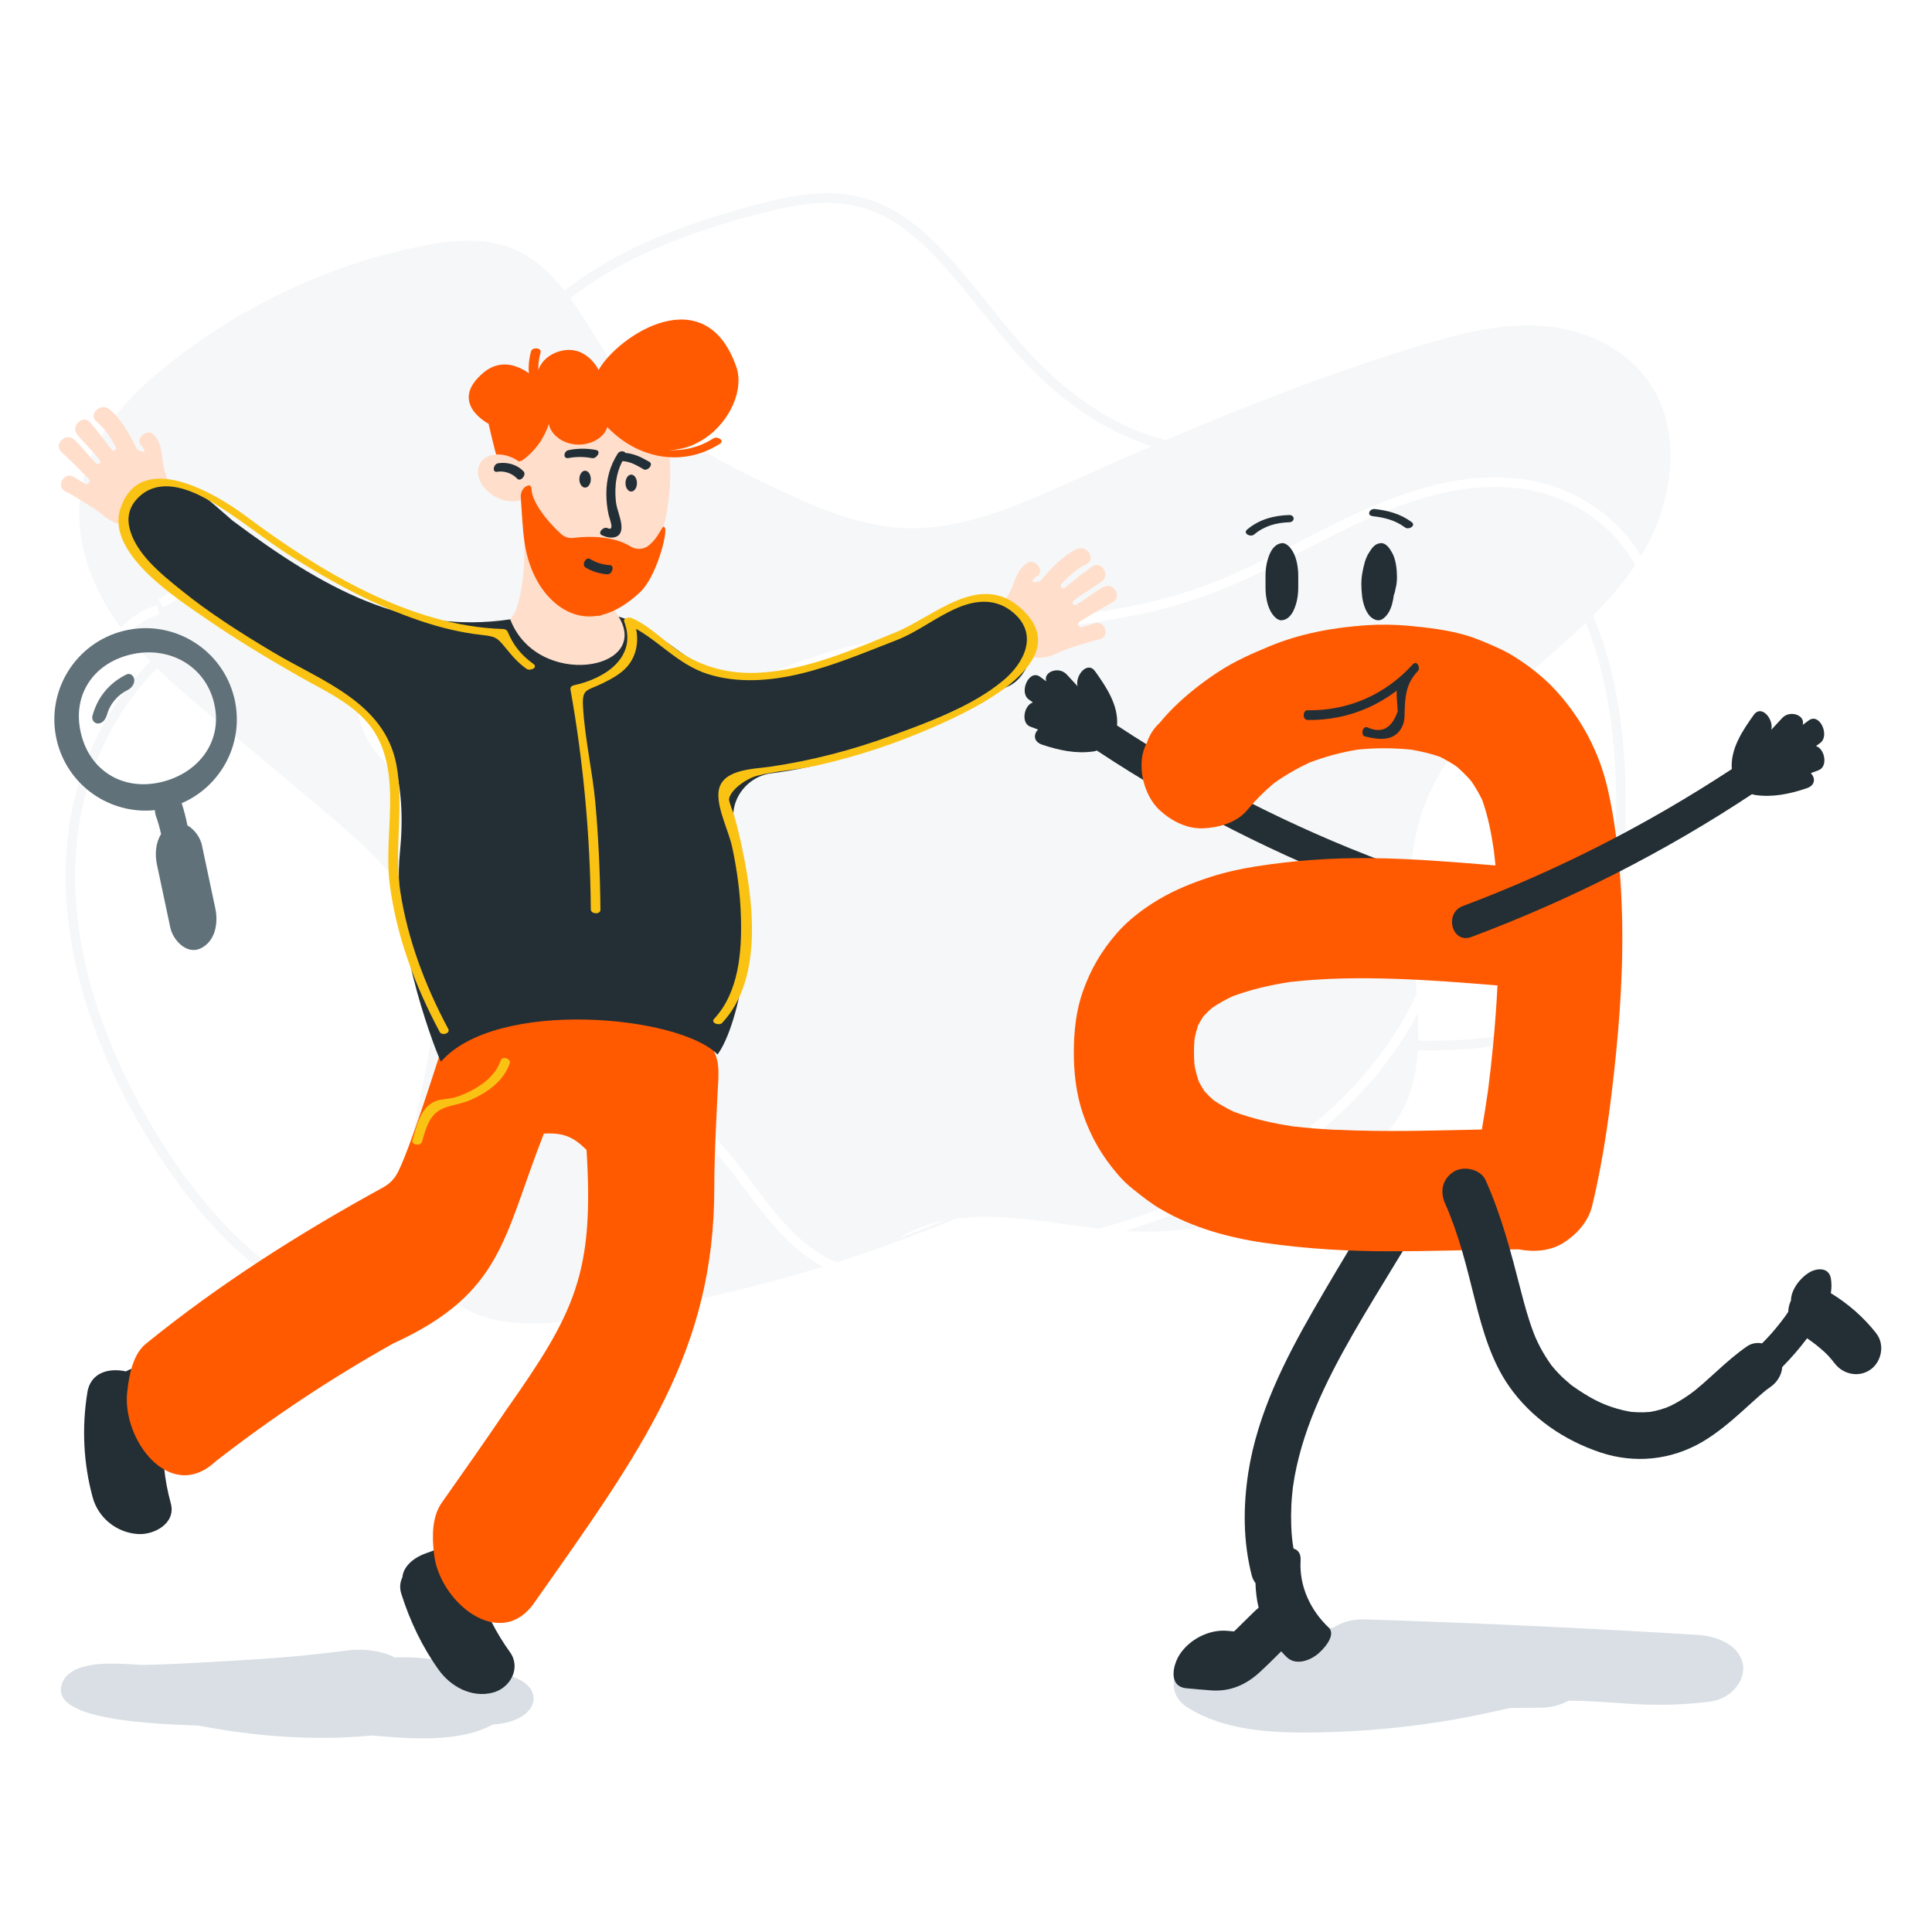 <?xml version="1.0" encoding="UTF-8" standalone="no"?><svg width="320" height="320" viewBox="0 0 320 320" fill="none" xmlns="http://www.w3.org/2000/svg"><style>#below:target~:not(.below){display:none}#primary:target~:not(.primary){display:none}#above:target~:not(.above){display:none}g[id]{display:none}</style><g id="below"></g><g id="primary"></g><g id="above"></g><path d="M10.62 278.084C12.83 274.994 18.8 275.464 23.34 275.764C28.43 275.704 33.5 275.334 38.57 275.074C44.92 274.724 51.3 274.194 57.56 273.364C60.31 273.004 63.4 273.464 65.39 274.534C67.74 274.414 70.3 274.584 72.72 275.004C76.47 274.544 80.67 275.554 82.99 277.234C90.86 278.544 89.89 285.104 81.61 285.644C76.01 288.664 68.21 288.004 61.56 287.454C51.87 288.384 42.16 287.584 32.96 285.824C26.63 285.514 6.45 285.184 10.64 278.094L10.62 278.084Z" fill="#D9DFE4" class="below"/><path d="M60.79 117.484C61.73 123.454 66.82 127.594 71.44 129.044C75.86 130.434 81 130.274 87.6 128.544C96.53 126.214 105.09 122.054 113.37 118.034C120.93 114.364 128.76 110.564 136.9 108.124C146.48 105.254 156.56 104.224 166.31 103.234C177.31 102.114 188.69 100.964 199.25 97.124C204.74 95.124 210.08 92.374 215.25 89.714C218.45 88.064 221.76 86.354 225.09 84.844C236.05 79.844 244.95 78.144 253.1 79.504C261.06 80.834 268.03 85.694 271.81 92.104C276.81 83.894 278.74 72.634 273.8 64.354C269.99 57.964 262.8 54.584 255.76 53.994C248.72 53.414 241.71 55.254 234.92 57.324C220.71 61.654 206.82 67.054 193.09 72.904C185.46 71.024 177.63 66.114 170.73 58.714C168.33 56.144 165.98 53.214 163.7 50.374C159.08 44.624 154.3 38.684 148.84 35.334C140.71 30.344 132.69 31.904 125.17 33.924C114.09 36.894 102.93 40.794 93.49 48.144C91.19 45.234 88.57 42.774 85.23 41.324C80.25 39.154 74.62 39.764 69.35 40.844C54.48 43.894 40.28 50.544 28.1 60.164C21.33 65.504 14.83 72.424 13.4 81.314C12.2 88.804 14.88 96.554 19.11 102.684C19.42 103.124 19.75 103.554 20.07 103.984C21.73 102.144 23.73 100.864 26.01 100.274L26.41 101.814C24.06 102.424 22.32 103.784 21.05 105.264C22.25 106.764 23.55 108.184 24.89 109.554C18.38 116.204 9.89 128.774 10.95 148.474C11.96 167.114 21.15 183.604 26.55 191.764C35.41 205.184 45.34 213.804 54.5 216.034C56.2 216.444 57.91 216.654 59.63 216.654C63.88 216.654 68.18 215.384 72.49 212.874C73.23 213.784 74.05 214.624 75 215.374C80.76 219.944 88.62 219.544 95.73 218.624C109.45 216.854 123.03 213.884 136.3 209.794C130.91 206.984 127.05 201.864 123.31 196.894C122.23 195.464 121.12 193.984 120 192.604C116.25 187.984 111.97 183.974 107.46 180.454C107.93 180.144 108.41 179.844 108.89 179.544C113.32 183.044 117.53 187.034 121.24 191.604C122.38 193.014 123.5 194.504 124.59 195.944C128.39 200.994 132.33 206.204 137.77 208.744C138.04 208.874 138.31 208.974 138.58 209.084C145.26 206.954 151.85 204.544 158.34 201.844C165.91 200.824 174.12 202.594 182.11 203.504C189.67 201.334 196.84 198.734 203.67 195.224C218 187.854 228.9 177.044 234.65 164.574C233.96 154.734 232.39 144.774 235.22 135.484C238.07 126.124 244.99 118.924 252.06 112.644C255.59 109.504 259.25 106.444 262.66 103.144C263.39 105.004 264.05 106.944 264.63 108.944C268.54 122.534 267.9 136.554 267 148.634C266.63 153.514 266.21 157.824 264.72 161.164C263.47 163.964 261.43 166.104 258.31 167.924C251.51 171.864 243.56 172.414 235.97 172.394C235.62 172.394 235.26 172.384 234.91 172.374C234.93 171.454 234.94 170.524 234.91 169.614C234.9 169.014 234.87 168.404 234.85 167.804C228.7 179.514 218.08 189.624 204.41 196.644C198.63 199.614 192.64 201.934 186.39 203.894C186.5 203.894 186.6 203.914 186.71 203.914C199.99 204.664 213.45 200.544 224.34 192.404C227.7 189.894 230.89 186.904 232.75 182.984C234.07 180.204 234.64 177.104 234.83 173.964C235.21 173.964 235.59 173.984 235.96 173.984C243.74 173.984 251.97 173.434 259.1 169.294C262.53 167.304 264.78 164.924 266.17 161.804C267.77 158.234 268.21 153.774 268.59 148.744C269.5 136.524 270.15 122.334 266.16 108.494C265.52 106.254 264.74 104.074 263.87 101.944C266.42 99.384 268.81 96.654 270.85 93.614C267.42 87.244 260.65 82.374 252.85 81.074C245.03 79.774 236.42 81.424 225.76 86.294C222.47 87.794 219.18 89.494 215.99 91.134C210.78 93.824 205.39 96.594 199.8 98.634C189.06 102.534 177.58 103.704 166.48 104.824C156.8 105.804 146.79 106.824 137.36 109.654C129.34 112.064 121.58 115.824 114.07 119.474C105.72 123.524 97.08 127.724 88 130.094C81.1 131.894 75.68 132.044 70.96 130.574C64.84 128.654 60.12 123.504 59.21 117.744C58.97 116.204 58.98 114.644 58.99 113.134C59 111.754 59.01 110.454 58.85 109.154C57.92 101.924 51.54 97.064 45.72 95.994C38.54 94.674 31.6 97.794 27.04 100.644L26.19 99.294C30.99 96.294 38.32 93.014 46 94.424C53.45 95.794 59.51 101.904 60.42 108.954C60.6 110.364 60.59 111.774 60.58 113.144C60.57 114.654 60.55 116.074 60.78 117.494L60.79 117.484ZM125.58 35.464C132.77 33.534 140.42 32.044 148 36.694C153.22 39.894 157.91 45.734 162.45 51.374C164.75 54.234 167.12 57.184 169.56 59.794C176.08 66.784 183.44 71.634 190.74 73.894C186.31 75.804 181.9 77.754 177.5 79.724C168.58 83.724 159.33 87.904 149.66 87.454C141.93 87.094 134.6 83.804 127.53 80.424C119.21 76.454 110.71 72.094 104.69 64.754C100.88 60.104 98 54.264 94.46 49.404C103.7 42.204 114.68 38.374 125.58 35.444V35.464ZM148.74 205.134C151.2 203.614 153.8 202.674 156.5 202.134L148.74 205.134ZM53.71 134.364C60.78 140.304 68.22 146.814 70.9 156.004C71.2 157.024 71.41 158.054 71.59 159.084C74.44 160.304 77.32 161.544 80.14 162.814C88.6 166.634 98.49 171.614 107.56 178.524C107.08 178.824 106.6 179.124 106.13 179.434C97.3 172.794 87.71 167.974 79.48 164.264C76.96 163.124 74.39 162.014 71.84 160.914C72.73 169.364 70.16 178.144 68.62 186.664C67.1 195.054 67.14 204.894 71.55 211.554C65.9 214.804 60.32 215.794 54.87 214.474C46.1 212.344 36.51 203.964 27.87 190.874C22.57 182.844 13.52 166.644 12.54 148.374C11.51 129.274 19.71 117.104 26.01 110.674C28.75 113.354 31.68 115.834 34.6 118.284C40.97 123.644 47.35 129.004 53.72 134.364H53.71Z" fill="#F6F7F8" class="below"/><path d="M83.44 103.834C83.44 103.834 84.43 102.914 85.41 101.204C86.6 97.934 87.65 91.824 85.99 81.204C84.93 77.854 87.47 71.814 91.72 68.624C92.42 68.104 93.15 67.624 93.89 67.184C101.16 62.934 110.38 67.764 110.94 76.164C111.08 78.274 111.03 80.624 110.69 83.204C109.23 94.044 104.45 97.074 100.12 97.444C100.63 98.974 102.02 101.764 103.26 103.194C104.11 104.174 103.81 110.424 96.62 110.424C88.18 110.424 83.45 103.834 83.45 103.834H83.44Z" fill="#FFDECC" class="below"/><path d="M80.841 104.544L80.9 104.484L80.841 104.544Z" fill="#FFDECC" class="below"/><path d="M102.32 75.124C101.01 77.174 100.44 79.324 100.43 81.774C100.43 82.964 100.56 84.134 100.81 85.294C100.95 85.944 101.88 88.064 100.63 87.474C99.95 87.154 98.88 88.274 99.71 88.664C101.11 89.314 102.96 89.284 102.94 87.304C102.93 85.954 102.16 84.444 102.01 83.074C101.74 80.464 102.08 77.894 103.52 75.644C104.08 74.764 102.77 74.424 102.32 75.124Z" fill="#232F36" class="below"/><path d="M98.75 74.534C97.22 74.244 95.69 74.244 94.17 74.554C93.35 74.714 93.18 76.064 94.2 75.864C95.48 75.614 96.79 75.644 98.07 75.884C98.8 76.024 99.65 74.714 98.75 74.544V74.534Z" fill="#232F36" class="below"/><path d="M103.17 76.384C104.44 76.454 105.52 77.104 106.59 77.724C107.25 78.104 108.3 76.914 107.56 76.494C106.26 75.754 105.01 75.104 103.49 75.014C102.71 74.974 102.18 76.334 103.17 76.384Z" fill="#232F36" class="below"/><path d="M100.73 69.844C112.75 81.744 124.55 68.224 121.96 60.774C116.83 46.034 102.44 55.524 99.15 61.274C99.15 61.274 97.11 57.044 92.87 58.134C88.85 59.174 88.79 62.814 88.79 62.814C88.79 62.814 84.36 58.134 80.08 61.724C74.13 66.704 80.92 70.184 80.92 70.184C80.92 70.184 82.13 75.464 82.27 75.454C82.41 75.444 84.58 77.034 84.58 77.034L86.5 76.254C88.57 74.784 90.14 72.624 90.9 70.204C91.25 72.064 93.32 73.644 95.89 73.644C98.17 73.644 100.72 72.184 100.72 69.844" fill="#FF5A01" class="below"/><path d="M87.845 81.56C88.817 79.876 87.74 77.435 85.44 76.106C83.139 74.778 80.486 75.066 79.514 76.75C78.542 78.433 79.619 80.875 81.92 82.203C84.22 83.532 86.873 83.243 87.845 81.56Z" fill="#FFDECC" class="below"/><path d="M105.51 92.454C103.81 95.274 101.36 97.134 98.04 97.474C97.56 97.524 97.45 98.174 97.57 98.534C97.91 99.544 98.29 100.544 98.7 101.524C99.1 102.474 100.16 101.824 99.8 100.984C99.38 100.004 99.01 99.004 98.67 97.994C98.51 98.344 98.36 98.704 98.2 99.054C101.85 98.674 104.59 96.584 106.46 93.484C106.86 92.824 106.01 91.604 105.5 92.454H105.51Z" fill="#FF5A00" class="primary"/><path d="M88.64 95.084C91.85 97.624 96.23 99.474 100.33 98.394C101.28 98.144 100.25 97.054 99.51 97.244C96.12 98.134 92.37 96.444 89.72 94.344C89.08 93.834 87.82 94.434 88.64 95.084Z" fill="#FF5A00" class="primary"/><path d="M82.38 78.134C83.5 77.954 84.84 78.384 85.67 79.284C86.2 79.864 87.26 78.674 86.72 78.084C85.67 76.944 84.01 76.484 82.49 76.734C81.73 76.854 81.41 78.304 82.39 78.144L82.38 78.134Z" fill="#232F36" class="above"/><path d="M118.17 72.604C112.45 76.254 105.72 74.494 101.42 69.564C100.93 69.004 99.43 69.434 100.02 70.114C104.94 75.764 112.7 77.674 119.26 73.494C120.09 72.964 118.81 72.194 118.16 72.604H118.17Z" fill="#FF5A01" class="above"/><path d="M87.94 58.224C87.54 59.824 87.33 61.744 87.96 63.304C88.24 64.004 89.83 63.874 89.52 63.094C88.93 61.624 89.16 59.834 89.54 58.334C89.73 57.584 88.14 57.444 87.95 58.214L87.94 58.224Z" fill="#FF5A01" class="above"/><path d="M104.55 81.414C105.075 81.414 105.5 80.787 105.5 80.014C105.5 79.241 105.075 78.614 104.55 78.614C104.026 78.614 103.6 79.241 103.6 80.014C103.6 80.787 104.026 81.414 104.55 81.414Z" fill="#232F36" class="above"/><path d="M96.91 80.764C97.435 80.764 97.86 80.137 97.86 79.364C97.86 78.591 97.435 77.964 96.91 77.964C96.386 77.964 95.96 78.591 95.96 79.364C95.96 80.137 96.386 80.764 96.91 80.764Z" fill="#232F36" class="above"/><path d="M87.16 80.554C87.591 80.294 88.01 80.274 88.05 81.114C88.141 83.114 90.55 86.314 92.941 88.454C93.501 88.954 94.251 89.194 94.99 89.094C98.02 88.694 101.91 88.914 104.45 90.514C105.39 91.104 106.61 91.034 107.47 90.334C109.43 88.724 109.7 86.574 110.14 87.444C110.58 88.304 108.73 95.574 105.99 98.114C97.471 106.034 91.16 100.514 88.731 95.764C86.6 91.604 86.65 87.854 86.26 82.334C86.21 81.624 86.531 80.904 87.15 80.544L87.16 80.554Z" fill="#FF5A01" class="above"/><path d="M96.98 93.994C98.09 94.654 99.32 95.044 100.61 95.124C101.37 95.174 101.87 93.664 101.03 93.614C99.83 93.534 98.74 93.194 97.71 92.574C97.03 92.174 96.29 93.584 96.98 93.994Z" fill="#232F36" class="above"/><path fill-rule="evenodd" clip-rule="evenodd" d="M22.309 226.57C21.927 227.846 21.721 229.186 21.6 230.344L21.59 230.354C20.952 235.021 23.475 240.685 27.193 243.158C27.387 245.104 27.753 247.046 28.29 249.004C29.19 252.284 25.56 254.274 22.81 254.084C19.3 253.844 16.28 251.394 15.36 248.044C13.81 242.404 13.53 236.424 14.47 230.644L14.46 230.654C14.99 227.374 17.92 226.514 20.87 227.144C21.21 226.934 21.59 226.774 22.01 226.654C22.11 226.626 22.21 226.598 22.309 226.57ZM72.294 256.606C72.314 256.815 72.336 257.021 72.36 257.224C72.77 262.187 76.936 267.435 81.407 268.627C82.281 270.361 83.303 272.02 84.46 273.634C86.36 276.284 84.5 279.614 81.62 280.354C78.11 281.254 74.65 279.354 72.66 276.574C69.92 272.754 67.9 268.494 66.48 264.014C66.15 262.984 66.26 262.064 66.64 261.264L66.65 261.274C66.78 259.324 68.77 257.864 70.6 257.254C71.177 257.065 71.742 256.848 72.294 256.606Z" fill="#232F35" class="above"/><path d="M21.109 230.281C21.379 227.701 22.069 224.221 24.189 222.551C36.429 212.611 49.699 204.211 63.439 196.681C64.339 196.191 65.119 195.481 65.659 194.591C67.589 191.441 73.049 173.931 73.079 173.931C82.039 163.461 111.409 166.341 117.469 172.801C118.819 174.871 119.209 176.011 118.899 180.201C118.859 181.121 118.289 191.281 118.309 196.461C118.389 223.771 106.229 240.271 88.679 265.201C82.949 273.901 72.529 265.161 71.869 257.161C71.549 254.481 71.549 251.201 73.159 248.911C76.749 243.811 80.339 238.721 83.829 233.561C95.289 217.311 98.419 210.861 97.149 190.471C94.929 188.221 93.209 187.591 90.079 187.761C83.319 204.951 83.349 214.191 65.099 222.531C54.849 228.281 45.009 234.811 35.699 242.061C28.139 249.141 20.009 238.261 21.099 230.291L21.109 230.281Z" fill="#FF5A00" class="primary"/><path d="M96.96 207.734C96.96 207.894 96.92 208.064 96.88 208.234C96.92 207.934 96.96 207.704 96.96 207.734Z" fill="#232F35" class="above"/><path d="M116.76 181.934C116.78 181.764 116.8 181.594 116.85 181.444C116.85 181.414 116.82 181.644 116.76 181.934Z" fill="#232F35" class="above"/><path d="M82.94 175.604C82.2 177.754 80.6 179.184 78.67 180.314C77.65 180.914 76.53 181.404 75.4 181.744C74.35 182.064 73.11 181.994 72.12 182.394C69.65 183.384 69 186.514 68.31 188.884C68.09 189.634 69.66 189.894 69.89 189.124C70.68 186.434 71.24 184.214 74.01 183.354C75.34 182.944 76.69 182.734 77.98 182.164C80.72 180.964 83.41 179.064 84.42 176.144C84.7 175.334 83.19 174.884 82.95 175.594L82.94 175.604Z" fill="#FAC314" class="above"/><path d="M33.46 140.034C33.19 138.774 32.25 137.384 31.04 136.714C30.8 135.464 30.48 134.234 30.09 133.034C36.74 130.174 40.56 122.864 38.8 115.594C36.83 107.484 28.66 102.504 20.55 104.474C12.44 106.444 7.46 114.614 9.43 122.724C11.23 130.154 18.25 134.954 25.65 134.184C25.66 134.514 25.72 134.834 25.82 135.134C26.18 136.134 26.46 137.134 26.68 138.154C25.77 139.584 25.64 141.524 25.99 143.174C26.73 146.664 27.47 150.154 28.21 153.644C28.65 155.714 30.93 158.184 33.23 157.084C35.67 155.914 36.18 152.904 35.67 150.494C34.93 147.004 34.19 143.514 33.45 140.024L33.46 140.034ZM13.42 121.524C11.9 115.264 15.33 109.944 21.59 108.424C27.85 106.904 33.93 110.154 35.45 116.404C36.97 122.664 33.02 128.004 26.76 129.524C20.5 131.044 14.94 127.784 13.42 121.524Z" fill="#617179" class="above"/><path d="M20.94 111.714C18.08 113.124 16.15 115.484 15.31 118.564C15.13 119.214 15.61 119.864 16.28 119.834C17.06 119.804 17.54 119.034 17.72 118.374C18.2 116.614 19.46 115.114 21.09 114.314C21.74 113.994 22.3 113.354 22.24 112.574C22.19 111.954 21.58 111.394 20.94 111.714Z" fill="#617179" class="above"/><path d="M288.68 275.664C288.14 272.754 284.97 271.024 281.09 270.784C262.71 269.654 244.3 268.804 225.87 268.214C224.01 268.154 222.19 268.714 220.79 269.624C211.73 269.414 200 269.174 195.38 275.914C193.92 278.044 193.92 281.024 196.59 282.734C202.69 286.654 210.5 287.074 218.29 286.944C225.99 286.814 233.75 286.064 241.23 284.744C244.25 284.214 247.2 283.514 250.18 282.884C251.85 282.874 253.53 282.864 255.2 282.854C256.85 282.844 258.48 282.404 259.81 281.694C259.98 281.694 260.16 281.694 260.33 281.694C263.93 281.724 267.5 282.074 271.08 282.264C275.16 282.484 279.1 282.354 283.14 281.854C286.92 281.384 289.14 278.194 288.68 275.674V275.664Z" fill="#D9DFE4" class="above"/><path d="M171.07 116.344C170.83 116.164 170.6 115.994 170.36 115.824C168.74 114.604 170.48 110.744 172.29 112.114C172.62 112.364 172.95 112.604 173.28 112.844C172.78 111.254 175.38 110.304 176.68 111.714C177.28 112.364 177.88 113.004 178.48 113.654C178.04 111.934 180.09 109.394 181.38 111.184C183.25 113.804 185.27 116.804 185.02 120.164C198.98 129.334 213.91 136.974 229.56 142.844C232.74 144.034 231.36 149.184 228.15 147.974C211.81 141.844 196.21 133.944 181.67 124.314C181.5 124.384 181.33 124.434 181.17 124.454C178.21 124.884 175.46 124.284 172.65 123.354C171.12 122.844 171.18 121.624 171.93 120.834C171.5 120.674 171.08 120.504 170.65 120.354C169.06 119.774 169.59 116.814 171.07 116.354V116.344Z" fill="#232F35" class="above"/><path d="M238.59 189.574C236.7 188.574 234.43 189.124 233.29 190.964C227.98 199.544 222.64 208.124 217.61 216.874C212.79 225.254 208.28 234.184 206.77 243.834C205.88 249.564 205.89 255.314 207.33 260.954C207.45 261.414 207.67 261.844 207.95 262.214C207.98 263.594 208.15 264.964 208.47 266.294C208.18 266.524 207.92 266.754 207.69 266.984C206.65 268.004 205.61 269.034 204.57 270.054C204.51 270.104 204.46 270.164 204.4 270.214C204.02 270.184 203.64 270.154 203.26 270.114C200.27 269.854 197.02 271.514 195.38 274.054C194.27 275.764 193.43 279.364 196.55 279.634C197.91 279.754 199.28 279.894 200.65 279.984C203.73 280.194 206.34 279.084 208.61 277.004C209.84 275.874 211.03 274.694 212.21 273.514C212.51 273.854 212.82 274.184 213.15 274.494C214.54 275.814 216.69 275.154 218.08 274.104C218.99 273.424 221.46 270.894 220.06 269.564C217.04 266.694 215.17 262.704 215.42 258.484C215.49 257.314 215 256.704 214.25 256.494C214.03 255.264 213.92 254.124 213.87 252.654C213.83 251.534 213.84 250.424 213.89 249.304C213.92 248.784 213.95 248.264 214 247.744C214.03 247.444 214.06 247.154 214.09 246.854C214.09 246.794 214.16 246.314 214.16 246.234C214.79 241.764 216.15 237.374 217.89 233.214C221.25 225.154 226.51 216.824 231.22 209.064C234.1 204.314 237.03 199.584 239.95 194.854C241.02 193.134 240.38 190.514 238.56 189.554L238.59 189.574Z" fill="#232F35" class="above"/><path d="M268.4 146.044C268.05 140.874 267.44 135.664 266.27 130.604C264.88 124.564 261.98 119.104 257.83 114.514C255.84 112.304 253.4 110.394 250.9 108.814C249.95 108.214 248.96 107.694 247.93 107.234C246.21 106.474 244.46 105.694 242.64 105.174C239.65 104.314 236.45 103.944 233.37 103.654C231.01 103.434 228.62 103.404 226.25 103.564C220.77 103.944 215.3 104.944 210.22 107.064C207.32 108.274 204.49 109.514 201.85 111.244C199.25 112.944 196.74 114.884 194.52 117.064C193.66 117.904 192.85 118.794 192.08 119.724C191.08 120.654 190.38 121.754 189.96 123.014C189.32 124.234 189.03 125.544 189.08 126.954C189.08 129.464 190.2 132.464 192.08 134.194C194.03 135.984 196.59 137.314 199.32 137.194C201.88 137.084 204.85 136.254 206.56 134.194C207.91 132.564 209.4 131.074 211.02 129.714C212.88 128.394 214.86 127.254 216.92 126.294C219.48 125.324 222.12 124.614 224.82 124.164C227.78 123.864 230.75 123.864 233.71 124.164C235.34 124.434 236.95 124.804 238.51 125.354C239.47 125.834 240.4 126.374 241.29 126.984C242.14 127.724 242.94 128.524 243.68 129.374C244.37 130.374 244.98 131.424 245.51 132.524C246.47 135.204 247.01 138.044 247.43 140.864C247.53 141.694 247.62 142.514 247.7 143.344C240.87 142.794 234.04 142.204 227.18 142.134C220.75 142.064 214.38 142.494 208.02 143.504C205.47 143.904 202.94 144.464 200.49 145.254C197.53 146.204 194.56 147.404 191.88 149.004C189.38 150.494 186.93 152.334 185.01 154.534C182.4 157.534 180.67 160.504 179.34 164.254C178.24 167.354 177.88 170.794 177.86 174.064C177.83 177.534 178.24 181.184 179.37 184.484C180.71 188.374 182.53 191.504 185.21 194.604C185.93 195.444 186.74 196.214 187.6 196.904C189.1 198.114 190.63 199.324 192.3 200.294C197.51 203.334 203.5 205.004 209.43 205.854C216.37 206.854 223.3 207.254 230.32 207.254C236.67 207.254 243.01 207.034 249.36 206.954C250.1 206.954 250.83 206.934 251.57 206.934C254.08 207.424 256.82 207.224 259.02 205.814C261.22 204.394 263.09 202.314 263.72 199.694C265.7 191.484 266.8 183.014 267.65 174.624C268.61 165.144 269.05 155.564 268.4 146.044ZM221.41 187.144C218.97 187.024 216.53 186.844 214.1 186.554C210.79 186.044 207.49 185.314 204.35 184.134C203.19 183.584 202.07 182.954 201.01 182.234C200.48 181.764 199.98 181.274 199.51 180.754C199.16 180.224 198.84 179.674 198.55 179.114C198.26 178.244 198.03 177.364 197.85 176.464C197.73 175.004 197.73 173.524 197.85 172.064C198 171.304 198.2 170.564 198.44 169.834C198.7 169.334 198.98 168.854 199.29 168.384C199.75 167.874 200.23 167.394 200.75 166.944C201.83 166.214 202.96 165.574 204.14 165.024C207.19 163.884 210.38 163.154 213.6 162.654C219.47 161.974 225.42 161.934 231.32 162.134C236.9 162.324 242.47 162.764 248.03 163.224C247.87 166.444 247.63 169.664 247.33 172.854C247.09 175.434 246.8 178.004 246.47 180.564C246.16 182.744 245.82 184.914 245.44 187.084C237.43 187.244 229.41 187.514 221.4 187.124L221.41 187.144Z" fill="#FF5A01" class="above"/><path d="M310.78 220.854C308.65 218.144 306.14 215.964 303.24 214.184C303.37 213.414 303.39 212.614 303.26 211.794C302.95 209.864 300.94 209.974 299.59 210.804C298.18 211.674 296.64 213.604 296.64 215.414C296.6 215.494 296.56 215.574 296.53 215.654C296.31 216.214 296.2 216.764 296.19 217.284C295.89 217.754 295.49 218.294 295.01 218.914C293.94 220.304 292.96 221.404 291.85 222.504C291.01 222.344 290.13 222.474 289.37 222.994C287.59 224.224 285.96 225.654 284.36 227.114C283.58 227.814 282.81 228.524 282.02 229.214C281.63 229.554 281.24 229.884 280.84 230.214C280.81 230.244 280.73 230.304 280.64 230.374C280.71 230.304 280.19 230.714 280.08 230.794C279.2 231.434 278.27 232.024 277.31 232.534C277.08 232.654 276.84 232.774 276.6 232.894C276.45 232.964 275.69 233.234 276.21 233.074C276.75 232.914 275.94 233.164 275.8 233.214C275.5 233.314 275.2 233.414 274.9 233.504C274.37 233.654 273.83 233.764 273.29 233.864C273.29 233.864 273.28 233.864 273.27 233.864C273.25 233.864 273.23 233.864 273.2 233.864C272.86 233.884 272.52 233.914 272.18 233.924C271.57 233.934 270.97 233.904 270.36 233.864C270.28 233.864 270.21 233.844 270.13 233.844C270.13 233.844 270.13 233.844 270.12 233.844C269.74 233.754 269.35 233.704 268.97 233.614C266.06 232.934 263.99 231.934 261.32 230.154C261.01 229.944 260.7 229.734 260.4 229.514C260.33 229.464 260.27 229.414 260.21 229.374C259.74 228.934 259.22 228.544 258.76 228.094C258.35 227.694 257.95 227.284 257.57 226.854C257.38 226.644 257.21 226.424 257.03 226.214C257 226.174 256.99 226.164 256.97 226.144C256.94 226.104 256.92 226.074 256.88 226.014C256.23 225.094 255.63 224.144 255.1 223.134C254.85 222.654 254.61 222.174 254.39 221.674C254.36 221.594 254.33 221.524 254.3 221.464C254.32 221.504 254.33 221.544 254.35 221.604C254.32 221.534 254.29 221.464 254.27 221.394C254.25 221.334 254.23 221.294 254.22 221.274C254.15 221.094 254.07 220.904 254 220.714C253.16 218.504 252.53 216.214 251.94 213.924C250.32 207.624 248.73 201.424 246.06 195.474C245.23 193.624 242.39 193.034 240.76 194.084C238.84 195.324 238.48 197.394 239.37 199.384C239.49 199.664 239.62 199.944 239.74 200.224C239.76 200.284 240.01 200.884 240.06 201.004C240.34 201.724 240.61 202.444 240.87 203.164C241.36 204.554 241.81 205.954 242.22 207.374C242.99 210.034 243.64 212.734 244.32 215.414C245.57 220.314 247.01 225.394 249.94 229.594C253.59 234.824 259.01 238.534 265.03 240.554C270.74 242.474 276.82 241.844 282 238.794C284.36 237.404 286.49 235.604 288.53 233.784C289.44 232.964 290.34 232.134 291.26 231.324C291.66 230.964 292.08 230.624 292.49 230.274C292.54 230.224 292.6 230.184 292.66 230.144C292.86 229.994 293.06 229.844 293.27 229.704C294.35 228.954 295.12 227.714 295.19 226.434C296.66 224.934 298.05 223.354 299.31 221.664C299.5 221.794 299.69 221.924 299.87 222.054C300.44 222.454 300.98 222.884 301.51 223.334C302.66 224.314 303.02 224.724 303.94 225.894C305.36 227.694 307.98 228.194 309.87 226.804C311.67 225.484 312.2 222.684 310.78 220.874V220.854Z" fill="#232F35" class="above"/><path d="M254.3 221.464C254.23 221.284 254.21 221.224 254.22 221.264C254.24 221.304 254.25 221.344 254.27 221.384C254.27 221.404 254.29 221.434 254.3 221.454V221.464Z" fill="#232F35" class="above"/><path d="M214.24 91.554C213.92 90.934 213.18 89.884 212.32 89.964C211.41 90.044 210.77 90.774 210.4 91.554C209.83 92.744 209.61 94.084 209.61 95.394V97.304C209.61 98.544 209.82 100.024 210.4 101.144C210.72 101.764 211.46 102.814 212.32 102.734C213.23 102.654 213.87 101.924 214.24 101.144C214.81 99.954 215.03 98.614 215.03 97.304V95.394C215.03 94.154 214.82 92.674 214.24 91.554Z" fill="#232F35" class="above"/><path d="M207.72 88.534C209.4 87.114 211.36 86.574 213.53 86.504C214.52 86.474 214.51 85.274 213.51 85.304C210.96 85.384 208.55 86.034 206.57 87.704C205.81 88.344 207.12 89.034 207.71 88.534H207.72Z" fill="#232F35" class="above"/><path d="M231.37 95.394C231.37 94.204 231.18 92.624 230.58 91.554C230.2 90.874 229.58 89.884 228.66 89.964C227.69 90.054 227.22 90.794 226.74 91.554C226.11 92.534 225.86 93.754 225.65 94.874C225.41 96.134 225.46 97.494 225.61 98.764C225.73 99.794 226.13 101.204 226.86 102.004C227.37 102.564 228.21 103.004 228.95 102.554C229.81 102.034 230.32 100.994 230.57 100.064C230.7 99.584 230.79 99.104 230.85 98.624C230.99 98.254 231.09 97.884 231.15 97.494C231.33 96.814 231.4 96.114 231.38 95.404L231.37 95.394Z" fill="#232F35" class="above"/><path d="M227.35 85.494C229.33 85.714 231.1 86.164 232.72 87.364C233.34 87.824 234.6 87.054 233.8 86.464C231.99 85.124 229.93 84.564 227.72 84.314C226.83 84.214 226.31 85.374 227.35 85.484V85.494Z" fill="#232F35" class="above"/><path d="M216.52 119.254C223.66 119.364 230.06 116.454 234.83 111.174C235.35 110.604 234.69 109.304 234.01 110.034C233.05 111.054 231.88 112.284 231.48 113.674C231.25 114.494 231.35 114.654 231.35 115.604C231.41 116.334 231.46 117.064 231.51 117.804C230.52 120.674 228.83 121.554 226.44 120.454C225.61 120.254 225.36 121.814 226.09 121.984C228.37 122.524 230.97 122.884 232.22 120.404C232.74 119.374 232.62 118.374 232.67 117.264C232.79 114.744 233.12 112.984 234.83 111.164L234.01 110.024C229.47 115.044 223.34 117.744 216.55 117.644C215.75 117.634 215.72 119.224 216.52 119.234V119.254Z" fill="#232F36" class="above"/><path d="M300.79 123.564C301.03 123.384 301.26 123.214 301.5 123.044C303.12 121.824 301.38 117.964 299.57 119.334C299.24 119.584 298.91 119.824 298.58 120.064C299.08 118.474 296.48 117.524 295.18 118.934C294.58 119.584 293.98 120.224 293.38 120.874C293.82 119.154 291.77 116.614 290.48 118.404C288.61 121.024 286.59 124.024 286.84 127.384C272.88 136.554 257.95 144.194 242.3 150.064C239.12 151.254 240.5 156.404 243.71 155.194C260.05 149.064 275.65 141.164 290.19 131.534C290.36 131.604 290.53 131.654 290.69 131.674C293.65 132.104 296.4 131.504 299.21 130.574C300.74 130.064 300.68 128.844 299.93 128.054C300.36 127.894 300.78 127.724 301.21 127.574C302.8 126.994 302.27 124.034 300.79 123.574V123.564Z" fill="#232F35" class="above"/><path d="M32.17 94.904L23.87 86.474C21.88 87.314 19.47 87.204 17.47 85.654C15.98 84.364 14.26 83.404 12.57 82.364C12.04 82.034 11.51 81.704 10.94 81.454C9.1 80.664 10.64 78.034 12.19 78.974C12.82 79.354 13.45 79.744 14.08 80.124C14.4 80.314 14.81 80.114 14.84 79.744C14.86 79.584 14.81 79.424 14.7 79.314C13.22 77.794 11.72 76.304 10.17 74.854C8.79 73.554 10.94 71.544 12.32 72.834C13.61 74.054 14.68 75.484 15.92 76.744C16.28 77.104 16.85 76.684 16.52 76.224C15.41 74.724 14.01 73.464 12.82 72.024C11.61 70.574 13.75 68.544 14.97 70.004C16.19 71.464 17.35 72.964 18.48 74.484C18.77 74.884 19.43 74.484 19.18 74.034C18.3 72.424 17.28 70.884 16 69.844C14.52 68.654 16.65 66.614 18.11 67.784C20.06 69.354 21.4 71.854 22.59 74.204C22.7 74.414 22.89 74.574 23.11 74.644C23.28 74.704 23.45 74.774 23.62 74.844C23.82 74.934 24.02 74.724 23.92 74.524C23.78 74.244 23.6 73.984 23.37 73.754C22.3 72.694 24.35 70.894 25.42 71.954C27.2 73.724 26.54 76.154 27.4 78.324C27.94 79.744 27.69 82.054 27.69 82.054C28.35 82.934 36.47 89.984 36.47 89.984" fill="#FFDECC" class="above"/><path d="M158.09 113.784L168.2 107.634C169.93 108.934 172.29 109.414 174.61 108.404C176.37 107.514 178.27 107.004 180.16 106.414C180.75 106.224 181.35 106.034 181.97 105.934C183.95 105.614 183.09 102.694 181.36 103.224C180.66 103.444 179.95 103.664 179.25 103.874C178.9 103.984 178.55 103.684 178.6 103.324C178.62 103.164 178.71 103.024 178.84 102.944C180.64 101.834 182.47 100.754 184.32 99.724C185.98 98.804 184.38 96.324 182.73 97.244C181.18 98.104 179.8 99.234 178.28 100.154C177.84 100.414 177.4 99.864 177.83 99.504C179.27 98.324 180.94 97.434 182.45 96.334C183.97 95.224 182.4 92.734 180.86 93.854C179.32 94.974 177.83 96.144 176.36 97.344C175.98 97.664 175.44 97.104 175.79 96.744C177.04 95.404 178.4 94.154 179.9 93.454C181.62 92.654 180.06 90.164 178.36 90.944C176.09 91.994 174.18 94.084 172.45 96.074C172.29 96.254 172.07 96.354 171.83 96.374C171.65 96.394 171.47 96.414 171.29 96.444C171.07 96.484 170.93 96.224 171.07 96.064C171.28 95.824 171.51 95.614 171.79 95.454C173.09 94.684 171.54 92.434 170.24 93.204C168.08 94.484 168.12 97.004 166.77 98.894C165.89 100.144 165.58 102.444 165.58 102.444C164.72 103.134 155.13 107.994 155.13 107.994" fill="#FFDECC" class="above"/><path d="M22.41 81.834C28.47 76.324 33.83 82.244 38.52 86.234C53.48 97.404 67.24 105.134 84.51 102.584C88.96 114.224 107.97 111.074 102.46 102.124C111.51 104.834 115.67 113.734 126.2 112.304C137.41 110.844 147.33 105.164 157.48 100.614C163.76 96.094 172.75 100.964 170.72 108.894C170.11 110.784 168.88 112.864 166.98 113.684C162.12 115.894 157.27 118.104 152.4 120.314C144.68 124.284 136.36 126.984 127.78 128.084C123.48 128.634 120.47 132.934 121.75 137.074C126.26 151.634 122.52 169.644 118.85 174.664C112.6 168.184 82.19 165.304 73.03 175.864C73.03 175.844 73.02 175.814 73.02 175.784C72.92 175.994 64.75 156.014 66.24 141.194C67.36 130.064 65.38 119.024 55.29 114.214C47.37 109.814 10.8 92.954 22.42 81.844L22.41 81.834Z" fill="#232F35" class="above"/><path d="M119.63 169.404C126.62 161.904 124.7 148.514 122.7 139.464C122.36 137.924 121.98 136.394 121.54 134.874C121.49 134.684 120.66 132.664 120.75 132.294C121.16 130.574 123.86 128.894 125.31 128.514C128.52 127.664 132.02 127.524 135.29 126.794C142.04 125.274 148.64 123.074 154.97 120.274C161.12 117.554 178.84 109.404 169.03 100.694C162.18 94.614 154.69 102.154 148.27 104.764C141.18 107.644 133.75 110.904 126.04 111.404C121.12 111.724 116.46 110.644 112.37 107.814C109.74 105.994 107.58 103.654 104.6 102.354C104.2 102.184 103.15 102.324 103.4 102.984C105.6 108.834 100.27 112.384 95.08 113.494C94.71 113.574 94.42 113.804 94.49 114.204C96.63 126.244 97.75 138.404 97.86 150.634C97.86 151.434 99.46 151.494 99.45 150.694C99.4 144.814 99.14 138.944 98.62 133.084C98.14 127.734 96.85 122.304 96.56 116.964C96.4 114.044 97.21 114.434 99.66 113.244C101.15 112.524 102.82 111.654 103.92 110.364C105.76 108.204 105.91 105.274 104.94 102.714L103.74 103.344C108.72 105.514 111.97 110.014 117.33 111.674C122.27 113.204 127.56 112.784 132.53 111.604C138.01 110.294 143.22 108.074 148.46 106.044C152.05 104.644 155.03 102.204 158.55 100.694C161.76 99.314 165.06 99.094 167.86 101.494C172.05 105.074 169.65 109.814 166.17 112.704C161.02 117.004 153.74 119.634 147.49 121.914C141.04 124.264 134.35 125.994 127.56 126.994C124.78 127.404 119.15 127.344 118.99 131.454C118.88 134.184 120.72 137.694 121.29 140.384C122.09 144.154 122.61 147.994 122.72 151.844C122.89 157.604 122.4 164.334 118.28 168.754C117.66 169.424 119.12 169.964 119.63 169.414V169.404Z" fill="#FAC314" class="above"/><path d="M74.22 170.384C70.42 163.254 67.51 155.594 66.29 147.584C65.23 140.614 66.96 133.554 65.66 126.684C63.7 116.284 53.22 112.814 45.12 107.964C39.87 104.824 34.67 101.534 29.91 97.674C26.71 95.084 22.34 91.594 21.42 87.324C20.97 85.254 21.63 83.524 23.2 82.134C26.5 79.214 31.05 80.854 34.41 82.764C39.29 85.534 43.67 89.294 48.43 92.284C55.14 96.514 62.19 100.354 69.74 102.874C72.97 103.954 76.31 104.774 79.7 105.154C82.06 105.424 82.29 105.544 83.68 107.234C84.82 108.634 85.71 109.704 87.2 110.774C87.82 111.214 89.16 110.554 88.36 109.974C86.34 108.524 85.06 106.944 84.09 104.654C83.96 104.354 83.66 104.194 83.34 104.184C67.89 103.734 52.73 94.454 40.67 85.444C35.76 81.774 23.26 74.314 19.96 84.194C17.45 91.694 29.55 99.304 34.35 102.624C39.14 105.934 44.14 108.924 49.18 111.824C54.32 114.784 60.36 117.194 62.93 122.944C66.17 130.184 63.57 138.804 64.55 146.444C65.66 155.084 68.75 163.284 72.83 170.924C73.18 171.584 74.67 171.194 74.23 170.374L74.22 170.384Z" fill="#FAC314" class="above"/></svg>